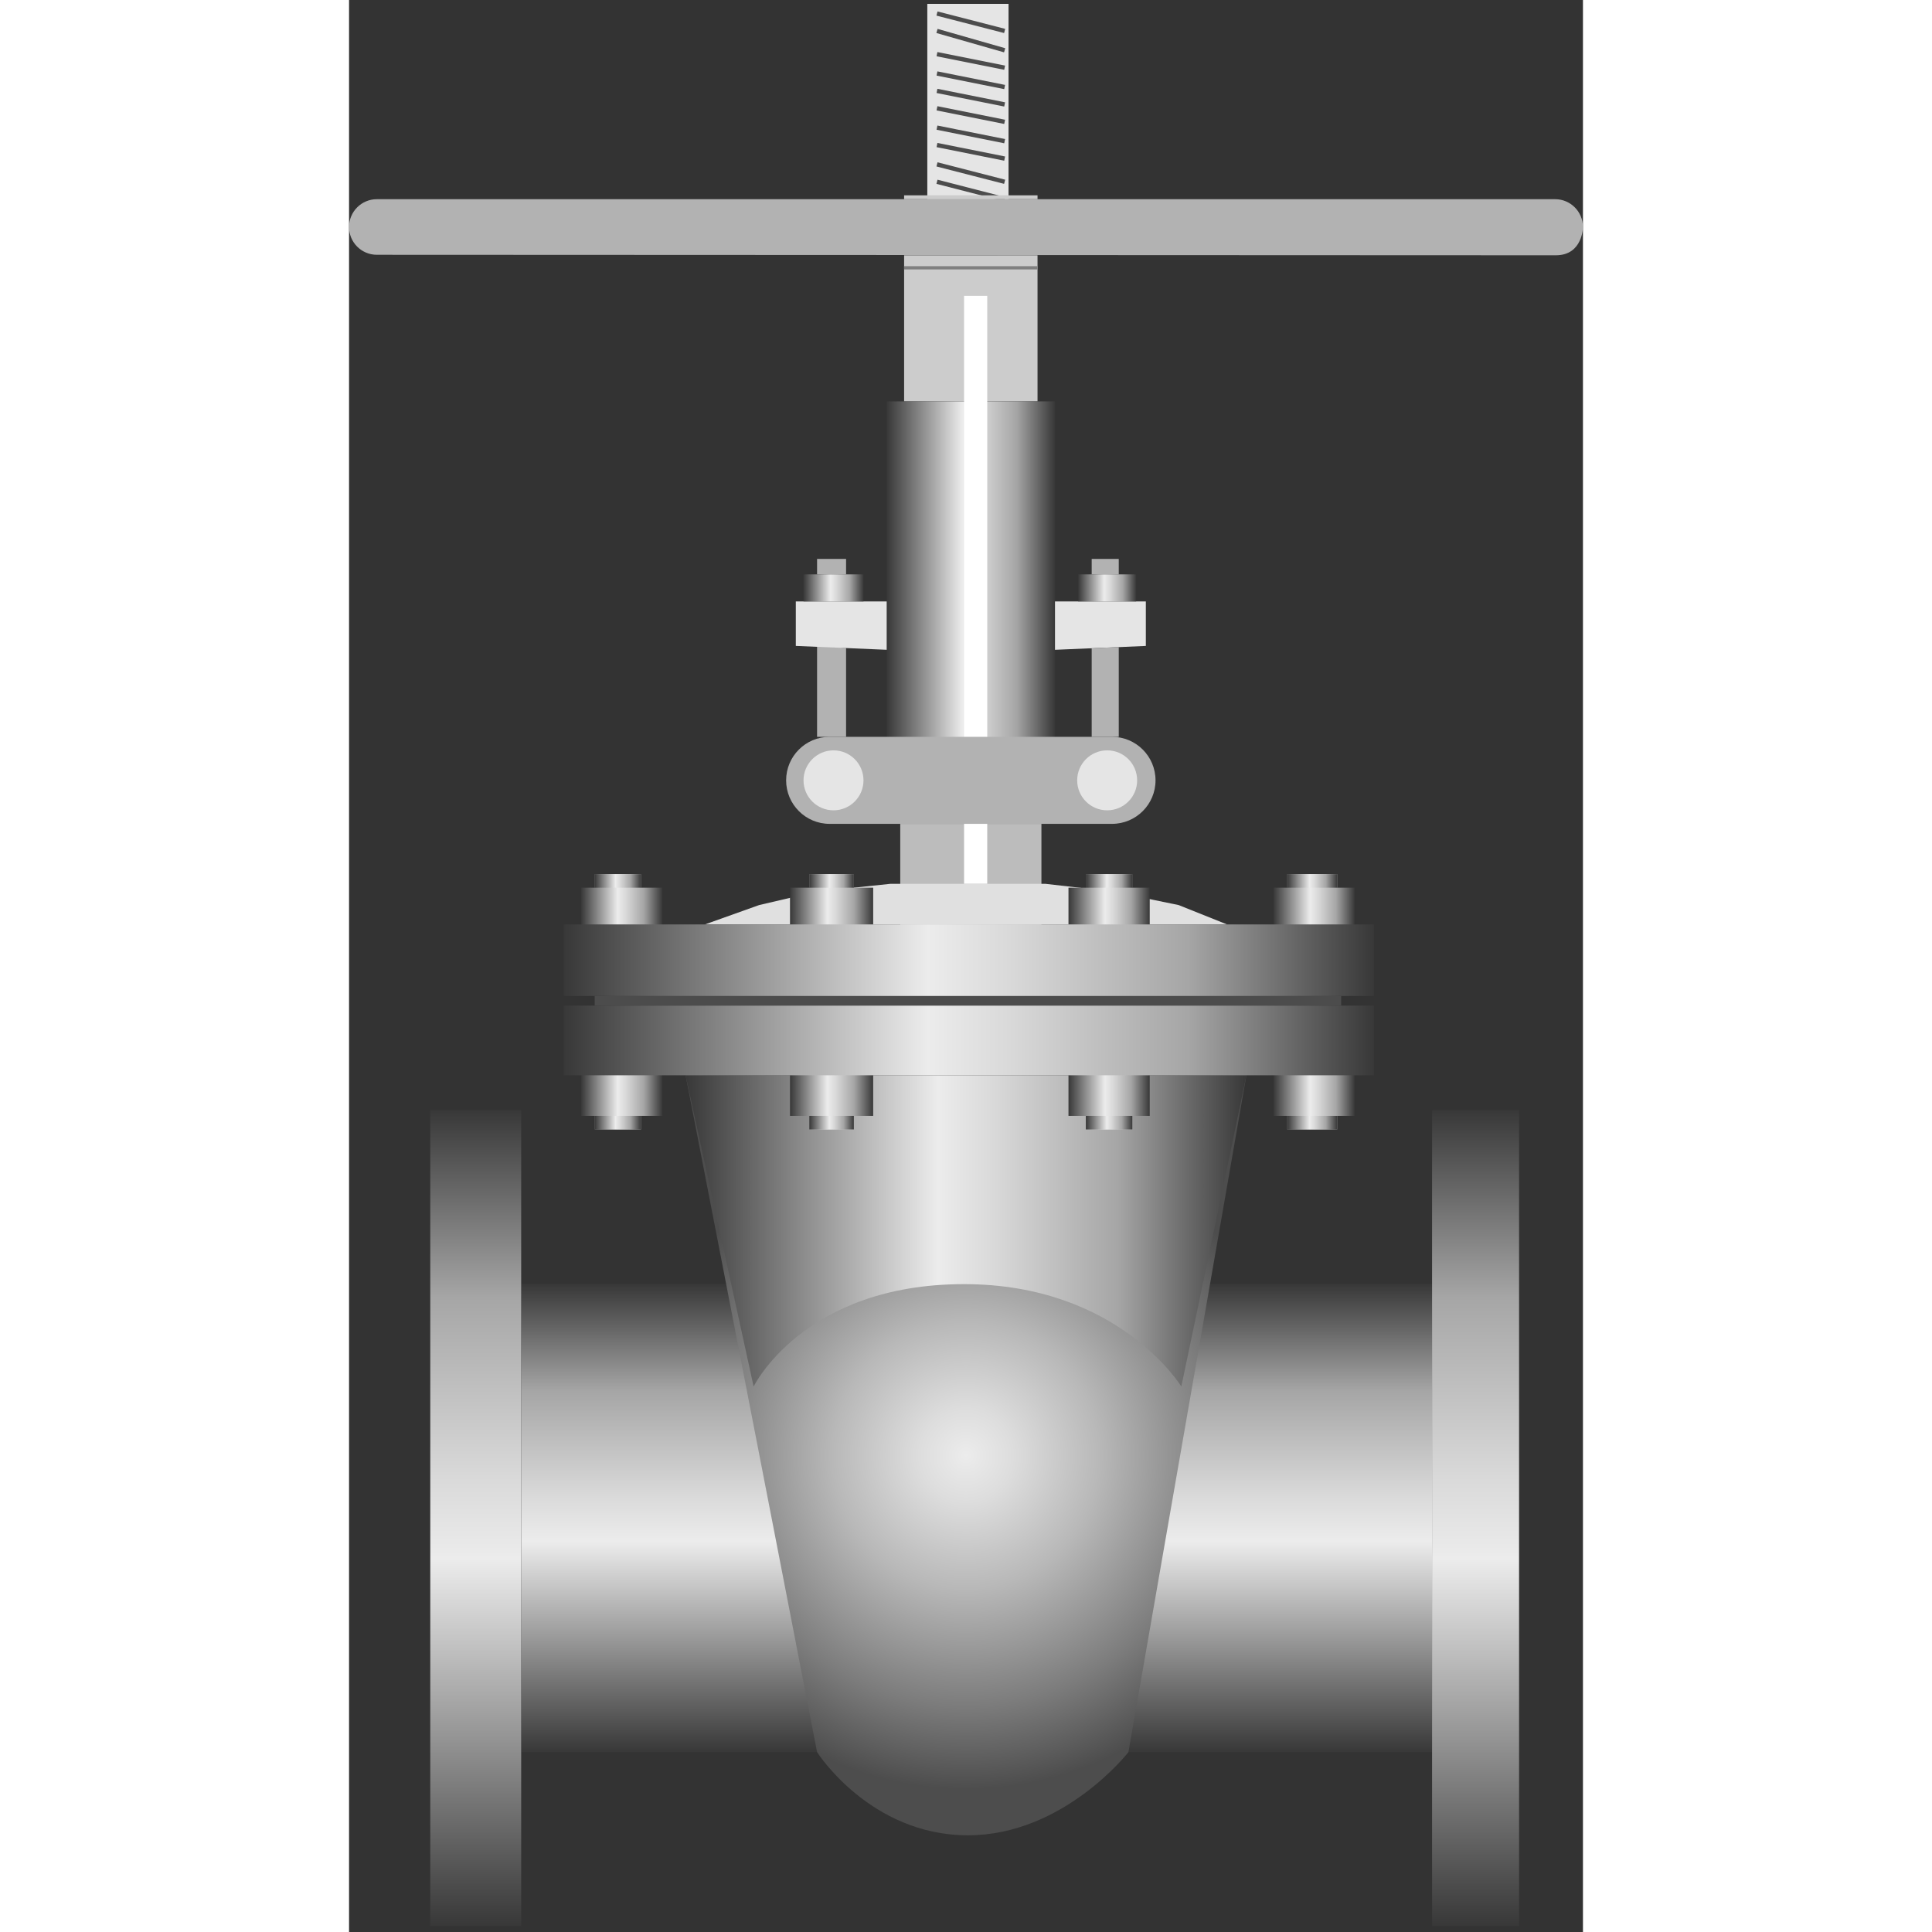 <!DOCTYPE svg PUBLIC "-//W3C//DTD SVG 1.1//EN" "http://www.w3.org/Graphics/SVG/1.1/DTD/svg11.dtd"><svg version="1.1" xmlns="http://www.w3.org/2000/svg" xmlns:xlink="http://www.w3.org/1999/xlink" width="64px" height="64px" viewBox="0 0 71.85 112.5" enable-background="new 0 0 71.85 112.5" xml:space="preserve">
<rect x="0" y="0" width="71.85" height="112.5" fill="#333333" stroke="none"/>
<g id="Group_Port1">
	<linearGradient id="SVGID_1_" gradientUnits="userSpaceOnUse" x1="49.438" y1="102.027" x2="49.438" y2="74.775">
		<stop offset="0" style="stop-color:#383838" />
		<stop offset="0.45" style="stop-color:#ECECEC" />
		<stop offset="0.55" style="stop-color:#D9D9D9" />
		<stop offset="0.76" style="stop-color:#A8A8A8" />
		<stop offset="0.77" style="stop-color:#A6A6A6" />
		<stop offset="1" style="stop-color:#383838" />
	</linearGradient>
	<path fill="url(#SVGID_1_)" d="M35.812,74.775h13.513h13.74v27.252H45.383h-9.439" />
	<linearGradient id="SVGID_2_" gradientUnits="userSpaceOnUse" x1="65.598" y1="112.162" x2="65.598" y2="64.64">
		<stop offset="0" style="stop-color:#383838" />
		<stop offset="0.45" style="stop-color:#ECECEC" />
		<stop offset="0.55" style="stop-color:#D9D9D9" />
		<stop offset="0.76" style="stop-color:#A8A8A8" />
		<stop offset="0.77" style="stop-color:#A6A6A6" />
		<stop offset="1" style="stop-color:#383838" />
	</linearGradient>
	<path fill="url(#SVGID_2_)" d="M63.064,64.64h5.066v47.522h-5.066V64.64z" />
</g>
<g id="Group_Port2">
	<linearGradient id="SVGID_3_" gradientUnits="userSpaceOnUse" x1="22.984" y1="102.027" x2="22.984" y2="74.775">
		<stop offset="0" style="stop-color:#383838" />
		<stop offset="0.45" style="stop-color:#ECECEC" />
		<stop offset="0.55" style="stop-color:#D9D9D9" />
		<stop offset="0.76" style="stop-color:#A8A8A8" />
		<stop offset="0.77" style="stop-color:#A6A6A6" />
		<stop offset="1" style="stop-color:#383838" />
	</linearGradient>
	<path fill="url(#SVGID_3_)" d="M35.944,102.027h-8.69h-17.23V74.775h12.5h13.288" />
	<linearGradient id="SVGID_4_" gradientUnits="userSpaceOnUse" x1="7.377" y1="112.162" x2="7.377" y2="64.64">
		<stop offset="0" style="stop-color:#383838" />
		<stop offset="0.45" style="stop-color:#ECECEC" />
		<stop offset="0.55" style="stop-color:#D9D9D9" />
		<stop offset="0.76" style="stop-color:#A8A8A8" />
		<stop offset="0.77" style="stop-color:#A6A6A6" />
		<stop offset="1" style="stop-color:#383838" />
	</linearGradient>
	<path fill="url(#SVGID_4_)" d="M4.73,64.64h5.293v47.522H4.73V64.64z" />
</g>
<g id="Group_Rod_Casing">
	<path fill="#E5E5E5" d="M41.104,37.838v-2.815h5.293v2.59L41.104,37.838z" />
	<path fill="#CCCCCC" d="M32.321,14.865h7.769v0.789h-7.769V14.865z" />
	<path fill="#F0F0F0" d="M32.659,19.369h1.239v-3.491h-1.239V19.369z" />
	<path fill="#CCCCCC" d="M32.321,23.375h7.769v-7.722h-7.769V23.375z" />
	<path fill="#BCBCBC" d="M32.096,47.973h8.221v8.784h-8.221V47.973z" />
	<linearGradient id="SVGID_5_" gradientUnits="userSpaceOnUse" x1="31.307" y1="33.312" x2="41.103" y2="33.312">
		<stop offset="0" style="stop-color:#383838" />
		<stop offset="0.45" style="stop-color:#ECECEC" />
		<stop offset="0.55" style="stop-color:#D9D9D9" />
		<stop offset="0.76" style="stop-color:#A8A8A8" />
		<stop offset="0.77" style="stop-color:#A6A6A6" />
		<stop offset="1" style="stop-color:#383838" />
	</linearGradient>
	<path fill="url(#SVGID_5_)" d="M31.307,23.375h9.796V43.25h-9.796V23.375z" />
	<path fill="#FFFFFF" d="M37.162,51.464h-1.35V17.229h1.35V51.464z" />
	<path fill="#B2B2B2" d="M27.253,37.594l1.689,0.144v5.168h-0.788h-0.901V37.594z" />
	<path fill="#B2B2B2" d="M43.244,37.747l1.576-0.067v5.226h-1.576V37.747z" />
	<path fill="#E5E5E5" d="M31.307,35.022v2.815l-5.292-0.225v-2.59H31.307z" />
	<rect x="32.321" y="15.5" fill="#7F7F7F" width="7.769" height="0.189" />
	<path fill="#B2B2B2" d="M44.426,42.905H27.985c-1.399,0-2.534,1.134-2.534,2.534c0,1.399,1.134,2.534,2.534,2.534h16.441   c1.4,0,2.535-1.134,2.535-2.534C46.961,44.04,45.826,42.905,44.426,42.905z" />
	<circle fill="#E5E5E5" cx="28.21" cy="45.439" r="1.746" />
	<circle fill="#E5E5E5" cx="44.145" cy="45.439" r="1.746" />
</g>
<g id="Group_Spiral">
	<path fill="#E5E5E5" d="M38.402,11.599h-4.73V0.225h4.73V11.599z" />
	<path fill="none" stroke="#4C4C4C" stroke-width="0.25" d="M34.235,0.788l3.94,1.014" />
	<path fill="none" stroke="#4C4C4C" stroke-width="0.25" d="M34.235,1.802l3.94,1.126" />
	<path fill="none" stroke="#4C4C4C" stroke-width="0.25" d="M34.235,3.153l3.94,0.788" />
	<path fill="none" stroke="#4C4C4C" stroke-width="0.25" d="M34.235,4.279l3.94,0.788" />
	<path fill="none" stroke="#4C4C4C" stroke-width="0.25" d="M34.235,5.293l3.94,0.788" />
	<path fill="none" stroke="#4C4C4C" stroke-width="0.25" d="M34.235,6.306l3.94,0.789" />
	<path fill="none" stroke="#4C4C4C" stroke-width="0.25" d="M34.235,7.433l3.94,0.788" />
	<path fill="none" stroke="#4C4C4C" stroke-width="0.25" d="M34.235,8.446l3.94,0.789" />
	<path fill="none" stroke="#4C4C4C" stroke-width="0.25" d="M34.235,9.572l3.94,1.013" />
	<path fill="none" stroke="#4C4C4C" stroke-width="0.25" d="M34.235,10.585l3.94,1.014" />
	<path fill="#CCCCCC" d="M40.09,11.599h-7.769v-0.225h7.769V11.599z" />
</g>
<g id="Group_Body">
	<radialGradient id="SVGID_6_" cx="35.925" cy="84.741" r="19.446" gradientUnits="userSpaceOnUse">
		<stop offset="0" style="stop-color:#ECECEC" />
		<stop offset="0.14" style="stop-color:#DDDDDD" />
		<stop offset="0.4" style="stop-color:#B8B8B8" />
		<stop offset="0.75" style="stop-color:#7C7C7C" />
		<stop offset="1" style="stop-color:#4D4D4D" />
	</radialGradient>
	<path fill="url(#SVGID_6_)" d="M45.383,102.027c0,0-3.771,4.842-9.346,4.842c-5.707,0-8.784-4.842-8.784-4.842L25.24,91.662   l-5.644-29.049h32.658L45.383,102.027z" />
	<linearGradient id="SVGID_7_" gradientUnits="userSpaceOnUse" x1="19.596" y1="71.676" x2="52.254" y2="71.676">
		<stop offset="0" style="stop-color:#383838" />
		<stop offset="0.45" style="stop-color:#ECECEC" />
		<stop offset="0.55" style="stop-color:#D9D9D9" />
		<stop offset="0.76" style="stop-color:#A8A8A8" />
		<stop offset="0.77" style="stop-color:#A6A6A6" />
		<stop offset="1" style="stop-color:#383838" />
	</linearGradient>
	<path fill="url(#SVGID_7_)" d="M23.558,80.737l-3.962-18.124h32.658l-3.791,18.124c0,0-3.643-5.962-12.651-5.962   C26.465,74.775,23.558,80.737,23.558,80.737z" />
	<path fill="#E0E0E0" d="M51.127,53.829H20.722l3.153-1.126l3.378-0.788l4.279-0.451h4.504h4.504l3.941,0.451l3.83,0.788   L51.127,53.829z" />
</g>
<g id="Group_Bolt">
	<path fill="#B2B2B2" d="M44.82,33.446h-1.576v-0.901h1.576V33.446z" />
	<linearGradient id="SVGID_8_" gradientUnits="userSpaceOnUse" x1="42.455" y1="34.234" x2="45.834" y2="34.234">
		<stop offset="0" style="stop-color:#383838" />
		<stop offset="0.45" style="stop-color:#ECECEC" />
		<stop offset="0.55" style="stop-color:#D9D9D9" />
		<stop offset="0.76" style="stop-color:#A8A8A8" />
		<stop offset="0.77" style="stop-color:#A6A6A6" />
		<stop offset="1" style="stop-color:#383838" />
	</linearGradient>
	<polygon fill="url(#SVGID_8_)" points="44.82,33.446 43.244,33.446 42.455,33.446 42.455,35.022 43.244,35.022 44.82,35.022    45.834,35.022 45.834,33.446  " />
	<path fill="#B2B2B2" d="M28.942,33.446h-1.689v-0.901h1.689V33.446z" />
	<linearGradient id="SVGID_9_" gradientUnits="userSpaceOnUse" x1="26.465" y1="34.234" x2="29.956" y2="34.234">
		<stop offset="0" style="stop-color:#383838" />
		<stop offset="0.45" style="stop-color:#ECECEC" />
		<stop offset="0.55" style="stop-color:#D9D9D9" />
		<stop offset="0.76" style="stop-color:#A8A8A8" />
		<stop offset="0.77" style="stop-color:#A6A6A6" />
		<stop offset="1" style="stop-color:#383838" />
	</linearGradient>
	<polygon fill="url(#SVGID_9_)" points="28.942,33.446 27.253,33.446 26.465,33.446 26.465,35.022 27.253,35.022 28.942,35.022    29.956,35.022 29.956,33.446  " />
	<linearGradient id="SVGID_10_" gradientUnits="userSpaceOnUse" x1="53.83" y1="52.477" x2="58.559" y2="52.477">
		<stop offset="0" style="stop-color:#383838" />
		<stop offset="0.45" style="stop-color:#ECECEC" />
		<stop offset="0.55" style="stop-color:#D9D9D9" />
		<stop offset="0.76" style="stop-color:#A8A8A8" />
		<stop offset="0.77" style="stop-color:#A6A6A6" />
		<stop offset="1" style="stop-color:#383838" />
	</linearGradient>
	<polygon fill="url(#SVGID_10_)" points="57.545,51.689 57.545,50.901 54.617,50.901 54.617,51.689 53.83,51.689 53.83,54.054    54.844,54.054 57.32,54.054 58.559,54.054 58.559,51.689  " />
	<linearGradient id="SVGID_11_" gradientUnits="userSpaceOnUse" x1="53.83" y1="64.02" x2="58.559" y2="64.02">
		<stop offset="0" style="stop-color:#383838" />
		<stop offset="0.45" style="stop-color:#ECECEC" />
		<stop offset="0.55" style="stop-color:#D9D9D9" />
		<stop offset="0.76" style="stop-color:#A8A8A8" />
		<stop offset="0.77" style="stop-color:#A6A6A6" />
		<stop offset="1" style="stop-color:#383838" />
	</linearGradient>
	<polygon fill="url(#SVGID_11_)" points="57.32,62.275 54.844,62.275 53.83,62.275 53.83,64.978 54.617,64.978 54.617,65.766    57.545,65.766 57.545,64.978 58.559,64.978 58.559,62.275  " />
	<linearGradient id="SVGID_12_" gradientUnits="userSpaceOnUse" x1="41.893" y1="64.02" x2="46.623" y2="64.02">
		<stop offset="0" style="stop-color:#383838" />
		<stop offset="0.45" style="stop-color:#ECECEC" />
		<stop offset="0.55" style="stop-color:#D9D9D9" />
		<stop offset="0.76" style="stop-color:#A8A8A8" />
		<stop offset="0.77" style="stop-color:#A6A6A6" />
		<stop offset="1" style="stop-color:#383838" />
	</linearGradient>
	<polygon fill="url(#SVGID_12_)" points="45.383,62.275 42.906,62.275 41.893,62.275 41.893,64.978 42.906,64.978 42.906,65.766    45.609,65.766 45.609,64.978 46.623,64.978 46.623,62.275  " />
	<linearGradient id="SVGID_13_" gradientUnits="userSpaceOnUse" x1="25.677" y1="64.02" x2="30.519" y2="64.02">
		<stop offset="0" style="stop-color:#383838" />
		<stop offset="0.45" style="stop-color:#ECECEC" />
		<stop offset="0.55" style="stop-color:#D9D9D9" />
		<stop offset="0.76" style="stop-color:#A8A8A8" />
		<stop offset="0.77" style="stop-color:#A6A6A6" />
		<stop offset="1" style="stop-color:#383838" />
	</linearGradient>
	<polygon fill="url(#SVGID_13_)" points="29.167,62.275 26.803,62.275 25.677,62.275 25.677,64.978 26.803,64.978 26.803,65.766    29.393,65.766 29.393,64.978 30.519,64.978 30.519,62.275  " />
	<linearGradient id="SVGID_14_" gradientUnits="userSpaceOnUse" x1="13.515" y1="64.02" x2="18.244" y2="64.02">
		<stop offset="0" style="stop-color:#383838" />
		<stop offset="0.45" style="stop-color:#ECECEC" />
		<stop offset="0.55" style="stop-color:#D9D9D9" />
		<stop offset="0.76" style="stop-color:#A8A8A8" />
		<stop offset="0.77" style="stop-color:#A6A6A6" />
		<stop offset="1" style="stop-color:#383838" />
	</linearGradient>
	<polygon fill="url(#SVGID_14_)" points="17.005,62.275 14.528,62.275 13.515,62.275 13.515,64.978 14.303,64.978 14.303,65.766    17.005,65.766 17.005,64.978 18.244,64.978 18.244,62.275  " />
	<linearGradient id="SVGID_15_" gradientUnits="userSpaceOnUse" x1="13.515" y1="52.477" x2="18.244" y2="52.477">
		<stop offset="0" style="stop-color:#383838" />
		<stop offset="0.45" style="stop-color:#ECECEC" />
		<stop offset="0.55" style="stop-color:#D9D9D9" />
		<stop offset="0.76" style="stop-color:#A8A8A8" />
		<stop offset="0.77" style="stop-color:#A6A6A6" />
		<stop offset="1" style="stop-color:#383838" />
	</linearGradient>
	<polygon fill="url(#SVGID_15_)" points="17.005,51.689 17.005,50.901 14.303,50.901 14.303,51.689 13.515,51.689 13.515,54.054    14.528,54.054 17.005,54.054 18.244,54.054 18.244,51.689  " />
	<linearGradient id="SVGID_16_" gradientUnits="userSpaceOnUse" x1="14.303" y1="51.295" x2="17.005" y2="51.295">
		<stop offset="0" style="stop-color:#383838" />
		<stop offset="0.45" style="stop-color:#ECECEC" />
		<stop offset="0.55" style="stop-color:#D9D9D9" />
		<stop offset="0.76" style="stop-color:#A8A8A8" />
		<stop offset="0.77" style="stop-color:#A6A6A6" />
		<stop offset="1" style="stop-color:#383838" />
	</linearGradient>
	<rect x="14.303" y="50.901" fill="url(#SVGID_16_)" width="2.703" height="0.788" />
	<linearGradient id="SVGID_17_" gradientUnits="userSpaceOnUse" x1="54.617" y1="51.295" x2="57.545" y2="51.295">
		<stop offset="0" style="stop-color:#383838" />
		<stop offset="0.45" style="stop-color:#ECECEC" />
		<stop offset="0.55" style="stop-color:#D9D9D9" />
		<stop offset="0.76" style="stop-color:#A8A8A8" />
		<stop offset="0.77" style="stop-color:#A6A6A6" />
		<stop offset="1" style="stop-color:#383838" />
	</linearGradient>
	<rect x="54.617" y="50.901" fill="url(#SVGID_17_)" width="2.928" height="0.788" />
	<linearGradient id="SVGID_18_" gradientUnits="userSpaceOnUse" x1="54.617" y1="65.371" x2="57.545" y2="65.371">
		<stop offset="0" style="stop-color:#383838" />
		<stop offset="0.45" style="stop-color:#ECECEC" />
		<stop offset="0.55" style="stop-color:#D9D9D9" />
		<stop offset="0.76" style="stop-color:#A8A8A8" />
		<stop offset="0.77" style="stop-color:#A6A6A6" />
		<stop offset="1" style="stop-color:#383838" />
	</linearGradient>
	<rect x="54.617" y="64.978" fill="url(#SVGID_18_)" width="2.928" height="0.788" />
	<linearGradient id="SVGID_19_" gradientUnits="userSpaceOnUse" x1="42.906" y1="65.371" x2="45.609" y2="65.371">
		<stop offset="0" style="stop-color:#383838" />
		<stop offset="0.45" style="stop-color:#ECECEC" />
		<stop offset="0.55" style="stop-color:#D9D9D9" />
		<stop offset="0.76" style="stop-color:#A8A8A8" />
		<stop offset="0.77" style="stop-color:#A6A6A6" />
		<stop offset="1" style="stop-color:#383838" />
	</linearGradient>
	<rect x="42.906" y="64.978" fill="url(#SVGID_19_)" width="2.703" height="0.788" />
	<linearGradient id="SVGID_20_" gradientUnits="userSpaceOnUse" x1="26.803" y1="65.371" x2="29.393" y2="65.371">
		<stop offset="0" style="stop-color:#383838" />
		<stop offset="0.45" style="stop-color:#ECECEC" />
		<stop offset="0.55" style="stop-color:#D9D9D9" />
		<stop offset="0.76" style="stop-color:#A8A8A8" />
		<stop offset="0.77" style="stop-color:#A6A6A6" />
		<stop offset="1" style="stop-color:#383838" />
	</linearGradient>
	<rect x="26.803" y="64.978" fill="url(#SVGID_20_)" width="2.59" height="0.788" />
	<linearGradient id="SVGID_21_" gradientUnits="userSpaceOnUse" x1="14.303" y1="65.371" x2="17.005" y2="65.371">
		<stop offset="0" style="stop-color:#383838" />
		<stop offset="0.45" style="stop-color:#ECECEC" />
		<stop offset="0.55" style="stop-color:#D9D9D9" />
		<stop offset="0.76" style="stop-color:#A8A8A8" />
		<stop offset="0.77" style="stop-color:#A6A6A6" />
		<stop offset="1" style="stop-color:#383838" />
	</linearGradient>
	<rect x="14.303" y="64.978" fill="url(#SVGID_21_)" width="2.703" height="0.788" />
	<linearGradient id="SVGID_22_" gradientUnits="userSpaceOnUse" x1="41.893" y1="52.477" x2="46.623" y2="52.477">
		<stop offset="0" style="stop-color:#383838" />
		<stop offset="0.45" style="stop-color:#ECECEC" />
		<stop offset="0.55" style="stop-color:#D9D9D9" />
		<stop offset="0.76" style="stop-color:#A8A8A8" />
		<stop offset="0.77" style="stop-color:#A6A6A6" />
		<stop offset="1" style="stop-color:#383838" />
	</linearGradient>
	<polygon fill="url(#SVGID_22_)" points="45.609,51.689 45.609,50.901 42.906,50.901 42.906,51.689 41.893,51.689 41.893,54.054    42.906,54.054 45.383,54.054 46.623,54.054 46.623,51.689  " />
	<linearGradient id="SVGID_23_" gradientUnits="userSpaceOnUse" x1="25.677" y1="52.477" x2="30.519" y2="52.477">
		<stop offset="0" style="stop-color:#383838" />
		<stop offset="0.45" style="stop-color:#ECECEC" />
		<stop offset="0.55" style="stop-color:#D9D9D9" />
		<stop offset="0.76" style="stop-color:#A8A8A8" />
		<stop offset="0.77" style="stop-color:#A6A6A6" />
		<stop offset="1" style="stop-color:#383838" />
	</linearGradient>
	<polygon fill="url(#SVGID_23_)" points="29.393,51.689 29.393,50.901 26.803,50.901 26.803,51.689 25.677,51.689 25.677,54.054    26.803,54.054 29.167,54.054 30.519,54.054 30.519,51.689  " />
	<linearGradient id="SVGID_24_" gradientUnits="userSpaceOnUse" x1="26.803" y1="51.295" x2="29.393" y2="51.295">
		<stop offset="0" style="stop-color:#383838" />
		<stop offset="0.45" style="stop-color:#ECECEC" />
		<stop offset="0.55" style="stop-color:#D9D9D9" />
		<stop offset="0.76" style="stop-color:#A8A8A8" />
		<stop offset="0.77" style="stop-color:#A6A6A6" />
		<stop offset="1" style="stop-color:#383838" />
	</linearGradient>
	<rect x="26.803" y="50.901" fill="url(#SVGID_24_)" width="2.59" height="0.788" />
	<linearGradient id="SVGID_25_" gradientUnits="userSpaceOnUse" x1="42.906" y1="51.295" x2="45.609" y2="51.295">
		<stop offset="0" style="stop-color:#383838" />
		<stop offset="0.45" style="stop-color:#ECECEC" />
		<stop offset="0.55" style="stop-color:#D9D9D9" />
		<stop offset="0.76" style="stop-color:#A8A8A8" />
		<stop offset="0.77" style="stop-color:#A6A6A6" />
		<stop offset="1" style="stop-color:#383838" />
	</linearGradient>
	<rect x="42.906" y="50.901" fill="url(#SVGID_25_)" width="2.703" height="0.788" />
</g>
<g id="Group_Wheel">
	<path fill="#B2B2B2" d="M71.848,13.218c0-0.894-0.725-1.619-1.617-1.619c-0.146,0-68.427,0-68.612,0   C0.725,11.599,0,12.324,0,13.218c0,0.894,0.725,1.618,1.619,1.618c0.06,0,68.088,0.029,68.088,0.029s0.424,0,0.564,0   C71.848,14.865,71.848,13.218,71.848,13.218z" />
</g>
<g id="Group_Flange">
	<path fill="#4C4C4C" d="M14.303,57.996h43.469v0.563H14.303V57.996z" />
	<linearGradient id="SVGID_26_" gradientUnits="userSpaceOnUse" x1="12.501" y1="60.586" x2="59.685" y2="60.586">
		<stop offset="0" style="stop-color:#383838" />
		<stop offset="0.45" style="stop-color:#ECECEC" />
		<stop offset="0.55" style="stop-color:#D9D9D9" />
		<stop offset="0.76" style="stop-color:#A8A8A8" />
		<stop offset="0.77" style="stop-color:#A6A6A6" />
		<stop offset="1" style="stop-color:#383838" />
	</linearGradient>
	<path fill="url(#SVGID_26_)" d="M12.501,62.613v-4.055h47.185v4.055H12.501z" />
	<linearGradient id="SVGID_27_" gradientUnits="userSpaceOnUse" x1="12.501" y1="55.912" x2="59.685" y2="55.912">
		<stop offset="0" style="stop-color:#383838" />
		<stop offset="0.45" style="stop-color:#ECECEC" />
		<stop offset="0.55" style="stop-color:#D9D9D9" />
		<stop offset="0.76" style="stop-color:#A8A8A8" />
		<stop offset="0.77" style="stop-color:#A6A6A6" />
		<stop offset="1" style="stop-color:#383838" />
	</linearGradient>
	<path fill="url(#SVGID_27_)" d="M12.501,53.829v4.167h47.185v-4.167H12.501z" />
</g>
</svg>